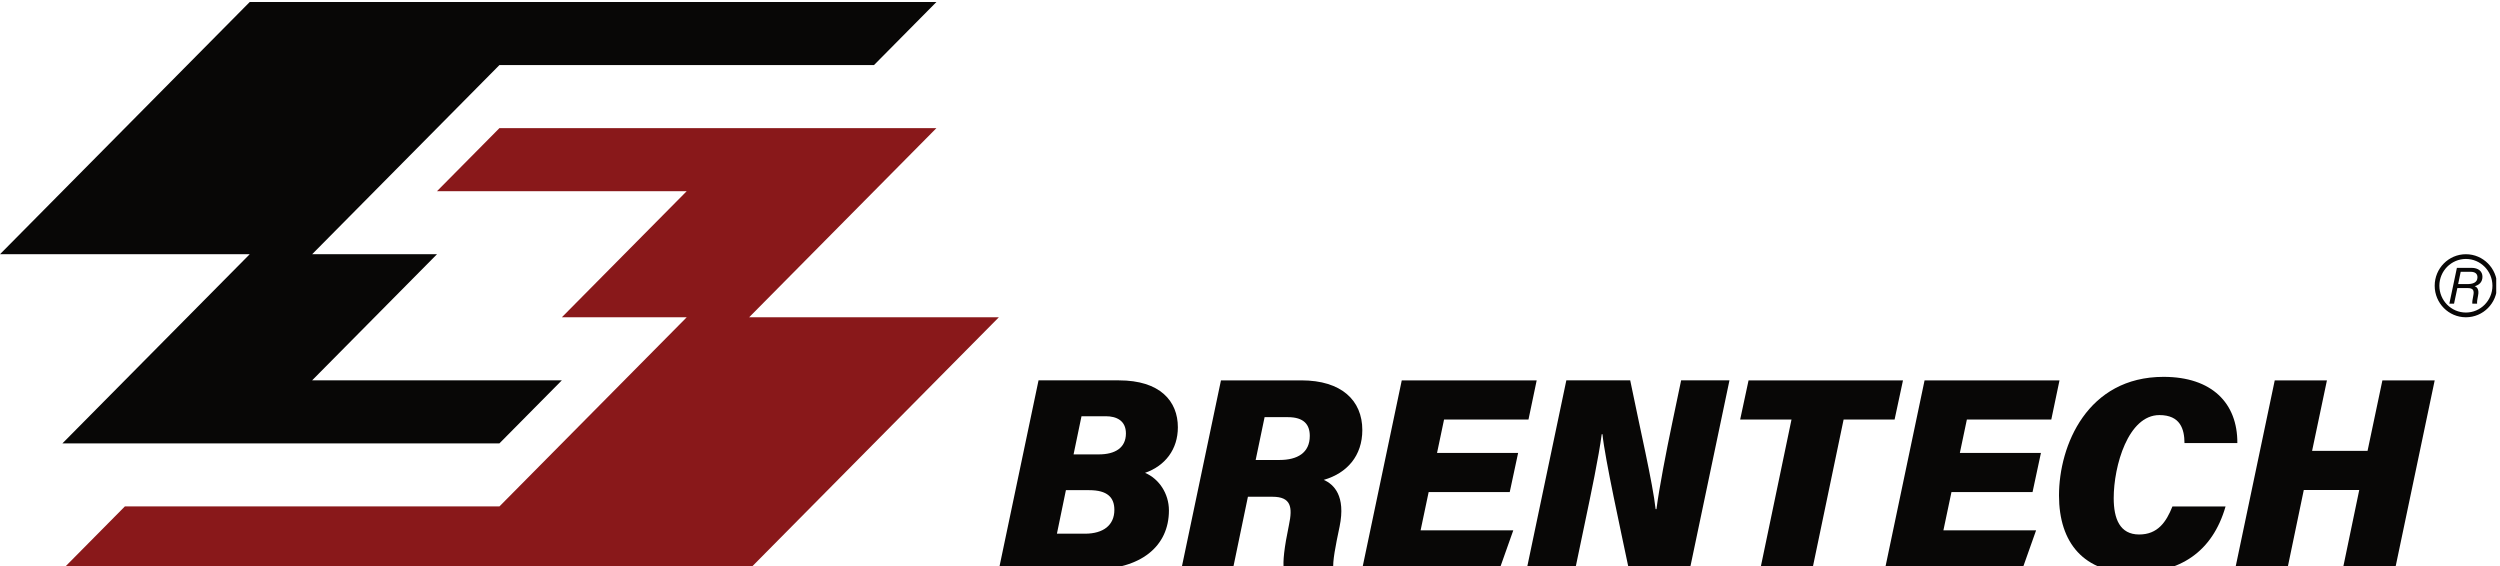 <?xml version="1.0" encoding="UTF-8" standalone="no"?>
<!DOCTYPE svg PUBLIC "-//W3C//DTD SVG 1.1//EN" "http://www.w3.org/Graphics/SVG/1.1/DTD/svg11.dtd">
<svg width="100%" height="100%" viewBox="0 0 265 60" version="1.1" xmlns="http://www.w3.org/2000/svg" xmlns:xlink="http://www.w3.org/1999/xlink" xml:space="preserve" xmlns:serif="http://www.serif.com/" style="fill-rule:evenodd;clip-rule:evenodd;stroke-linejoin:round;stroke-miterlimit:2;">
    <g id="ArtBoard1" transform="matrix(0.245,0,0,0.056,0,0)">
        <rect x="0" y="0" width="1080" height="1080" style="fill:none;"/>
        <clipPath id="_clip1">
            <rect x="0" y="0" width="1080" height="1080"/>
        </clipPath>
        <g clip-path="url(#_clip1)">
            <g transform="matrix(1.328,0,0,0.326,0,-5252.84)">
                <g transform="matrix(1,0,0,18,162.709,19419.6)">
                    <path d="M0,-142.37L-20.339,-122.031L61.016,-122.031L20.339,-81.354L61.016,-81.354L0,-20.339L-122.031,-20.339L-142.37,0L81.354,0L162.709,-81.354L81.354,-81.354L142.37,-142.37L0,-142.37Z" style="fill:rgb(137,24,26);fill-rule:nonzero;"/>
                </g>
                <g transform="matrix(1,0,0,18,162.709,16124.7)">
                    <path d="M0,142.37L20.339,122.031L-61.016,122.031L-20.339,81.354L-61.016,81.354L0,20.339L122.031,20.339L142.37,0L-81.354,0L-162.709,81.354L-81.354,81.354L-142.37,142.37L0,142.37Z" style="fill:rgb(8,7,6);fill-rule:nonzero;"/>
                </g>
                <g transform="matrix(1,0,0,18,803.374,17955.2)">
                    <path d="M0,-20.339C-5.616,-20.339 -10.169,-15.786 -10.169,-10.17C-10.169,-4.553 -5.616,0 0,0C5.616,0 10.169,-4.553 10.169,-10.17C10.169,-15.786 5.616,-20.339 0,-20.339M0,-18.814C4.766,-18.814 8.644,-14.936 8.644,-10.17C8.644,-5.403 4.766,-1.526 0,-1.526C-4.766,-1.526 -8.644,-5.403 -8.644,-10.17C-8.644,-14.936 -4.766,-18.814 0,-18.814" style="fill:rgb(8,7,6);fill-rule:nonzero;"/>
                </g>
                <g transform="matrix(1,0,0,18,800.846,17781.8)">
                    <path d="M0,-1.074L2.975,-1.074C4.554,-1.074 6.294,-1.432 6.294,-3.269C6.294,-4.358 5.595,-5.041 4.016,-5.041L0.83,-5.041L0,-1.074ZM-0.26,0.211L-1.333,5.236L-2.862,5.236L-0.407,-6.31L4.391,-6.31C6.586,-6.31 7.937,-5.172 7.919,-3.416C7.903,-1.692 6.831,-0.781 5.383,-0.374C6.098,-0.162 6.912,0.65 6.489,2.634C6.229,3.772 6.115,4.749 6.179,5.236L4.618,5.236C4.554,4.716 4.683,3.87 4.928,2.7C5.301,0.959 4.912,0.211 3.075,0.211L-0.26,0.211Z" style="fill:rgb(8,7,6);fill-rule:nonzero;"/>
                </g>
                <g transform="matrix(1,0,0,18,358.022,18989.7)">
                    <path d="M0,-13.243C5.202,-13.243 8.796,-15.311 8.796,-20.004C8.796,-24.145 5.713,-25.55 2.231,-25.55L-5.677,-25.55L-8.262,-13.243L0,-13.243ZM-13.686,12.339L-4.558,12.339C1.476,12.339 5.031,9.571 5.031,4.659C5.031,0.644 2.768,-1.703 -3.167,-1.703L-10.757,-1.703L-13.686,12.339ZM-19.673,-37.122L6.509,-37.122C19.981,-37.122 25.719,-30.382 25.719,-21.986C25.719,-14.902 21.616,-9.554 15.023,-7.287C19.502,-5.422 22.806,-0.67 22.806,4.835C22.806,16.38 13.732,23.879 -2.104,23.879L-32.604,23.879L-19.673,-37.122Z" style="fill:rgb(8,7,6);fill-rule:nonzero;"/>
                </g>
                <g transform="matrix(1,0,0,18,409.087,18957.4)">
                    <path d="M0,-9.646L7.779,-9.646C13.591,-9.646 17.632,-11.949 17.632,-17.412C17.632,-21.073 15.703,-23.459 10.487,-23.459L2.909,-23.459L0,-9.646ZM-2.525,2.217L-7.445,25.678L-24.237,25.678L-11.306,-35.324L14.916,-35.324C27.947,-35.324 34.748,-28.86 34.748,-19.301C34.748,-11.001 29.787,-5.39 22.186,-3.228C25.459,-1.796 29.407,1.908 27.343,11.836C25.993,18.202 25.018,23.036 25.306,25.678L9.17,25.678C8.814,23.053 9.289,18.743 10.853,11.281C12.087,5.517 11.512,2.217 5.464,2.217L-2.525,2.217Z" style="fill:rgb(8,7,6);fill-rule:nonzero;"/>
                </g>
                <g transform="matrix(1,0,0,18,491.864,18771.2)">
                    <path d="M0,11.044L-26.417,11.044L-29.043,23.396L1.152,23.396L-3.366,36.023L-48.112,36.023L-35.181,-24.979L8.778,-24.979L6.106,-12.352L-21.398,-12.352L-23.683,-1.583L2.732,-1.583L0,11.044Z" style="fill:rgb(8,7,6);fill-rule:nonzero;"/>
                </g>
                <g transform="matrix(1,0,0,18,497.37,18321.5)">
                    <path d="M0,61.002L12.931,0L33.741,0C36.819,15.039 41.112,33.219 42.02,41.529L42.291,41.529C43.207,34.62 45.416,23.223 47.481,13.494L50.33,0L66.077,0L53.143,61.002L33.313,61.002C30.699,48.589 25.495,25.235 24.702,17.361L24.462,17.361C23.466,24.823 21.074,36.046 18.803,46.785L15.802,61.002L0,61.002Z" style="fill:rgb(8,7,6);fill-rule:nonzero;"/>
                </g>
                <g transform="matrix(1,0,0,18,583.662,19192.3)">
                    <path d="M0,-35.748L-16.728,-35.748L-13.994,-48.375L36.318,-48.375L33.584,-35.748L16.975,-35.748L6.776,12.627L-10.197,12.627L0,-35.748Z" style="fill:rgb(8,7,6);fill-rule:nonzero;"/>
                </g>
                <g transform="matrix(1,0,0,18,662.192,18771.2)">
                    <path d="M0,11.044L-26.417,11.044L-29.045,23.396L1.152,23.396L-3.366,36.023L-48.112,36.023L-35.181,-24.979L8.778,-24.979L6.106,-12.352L-21.398,-12.352L-23.683,-1.583L2.732,-1.583L0,11.044Z" style="fill:rgb(8,7,6);fill-rule:nonzero;"/>
                </g>
                <g transform="matrix(1,0,0,18,725.074,18687.6)">
                    <path d="M0,20.331C-4.282,35.062 -14.894,41.801 -29.904,41.801C-46.159,41.801 -54.266,32.109 -54.266,16.804C-54.266,0.645 -45.041,-21.47 -20.207,-21.47C-4.461,-21.47 3.918,-12.998 3.837,-0.102L-13.382,-0.102C-13.404,-4.619 -14.745,-9.14 -21.557,-9.14C-31.738,-9.14 -36.443,7.242 -36.443,17.649C-36.443,24.287 -34.456,29.378 -28.149,29.378C-22.113,29.378 -19.333,25.37 -17.308,20.331L0,20.331Z" style="fill:rgb(8,7,6);fill-rule:nonzero;"/>
                </g>
                <g transform="matrix(1,0,0,18,741.095,19419.6)">
                    <path d="M0,-61.002L17.004,-61.002L12.17,-38.267L30.238,-38.267L35.074,-61.002L52.11,-61.002L39.177,0L22.141,0L27.531,-25.639L9.462,-25.639L4.073,0L-12.931,0L0,-61.002Z" style="fill:rgb(8,7,6);fill-rule:nonzero;"/>
                </g>
            </g>
        </g>
    </g>
</svg>
